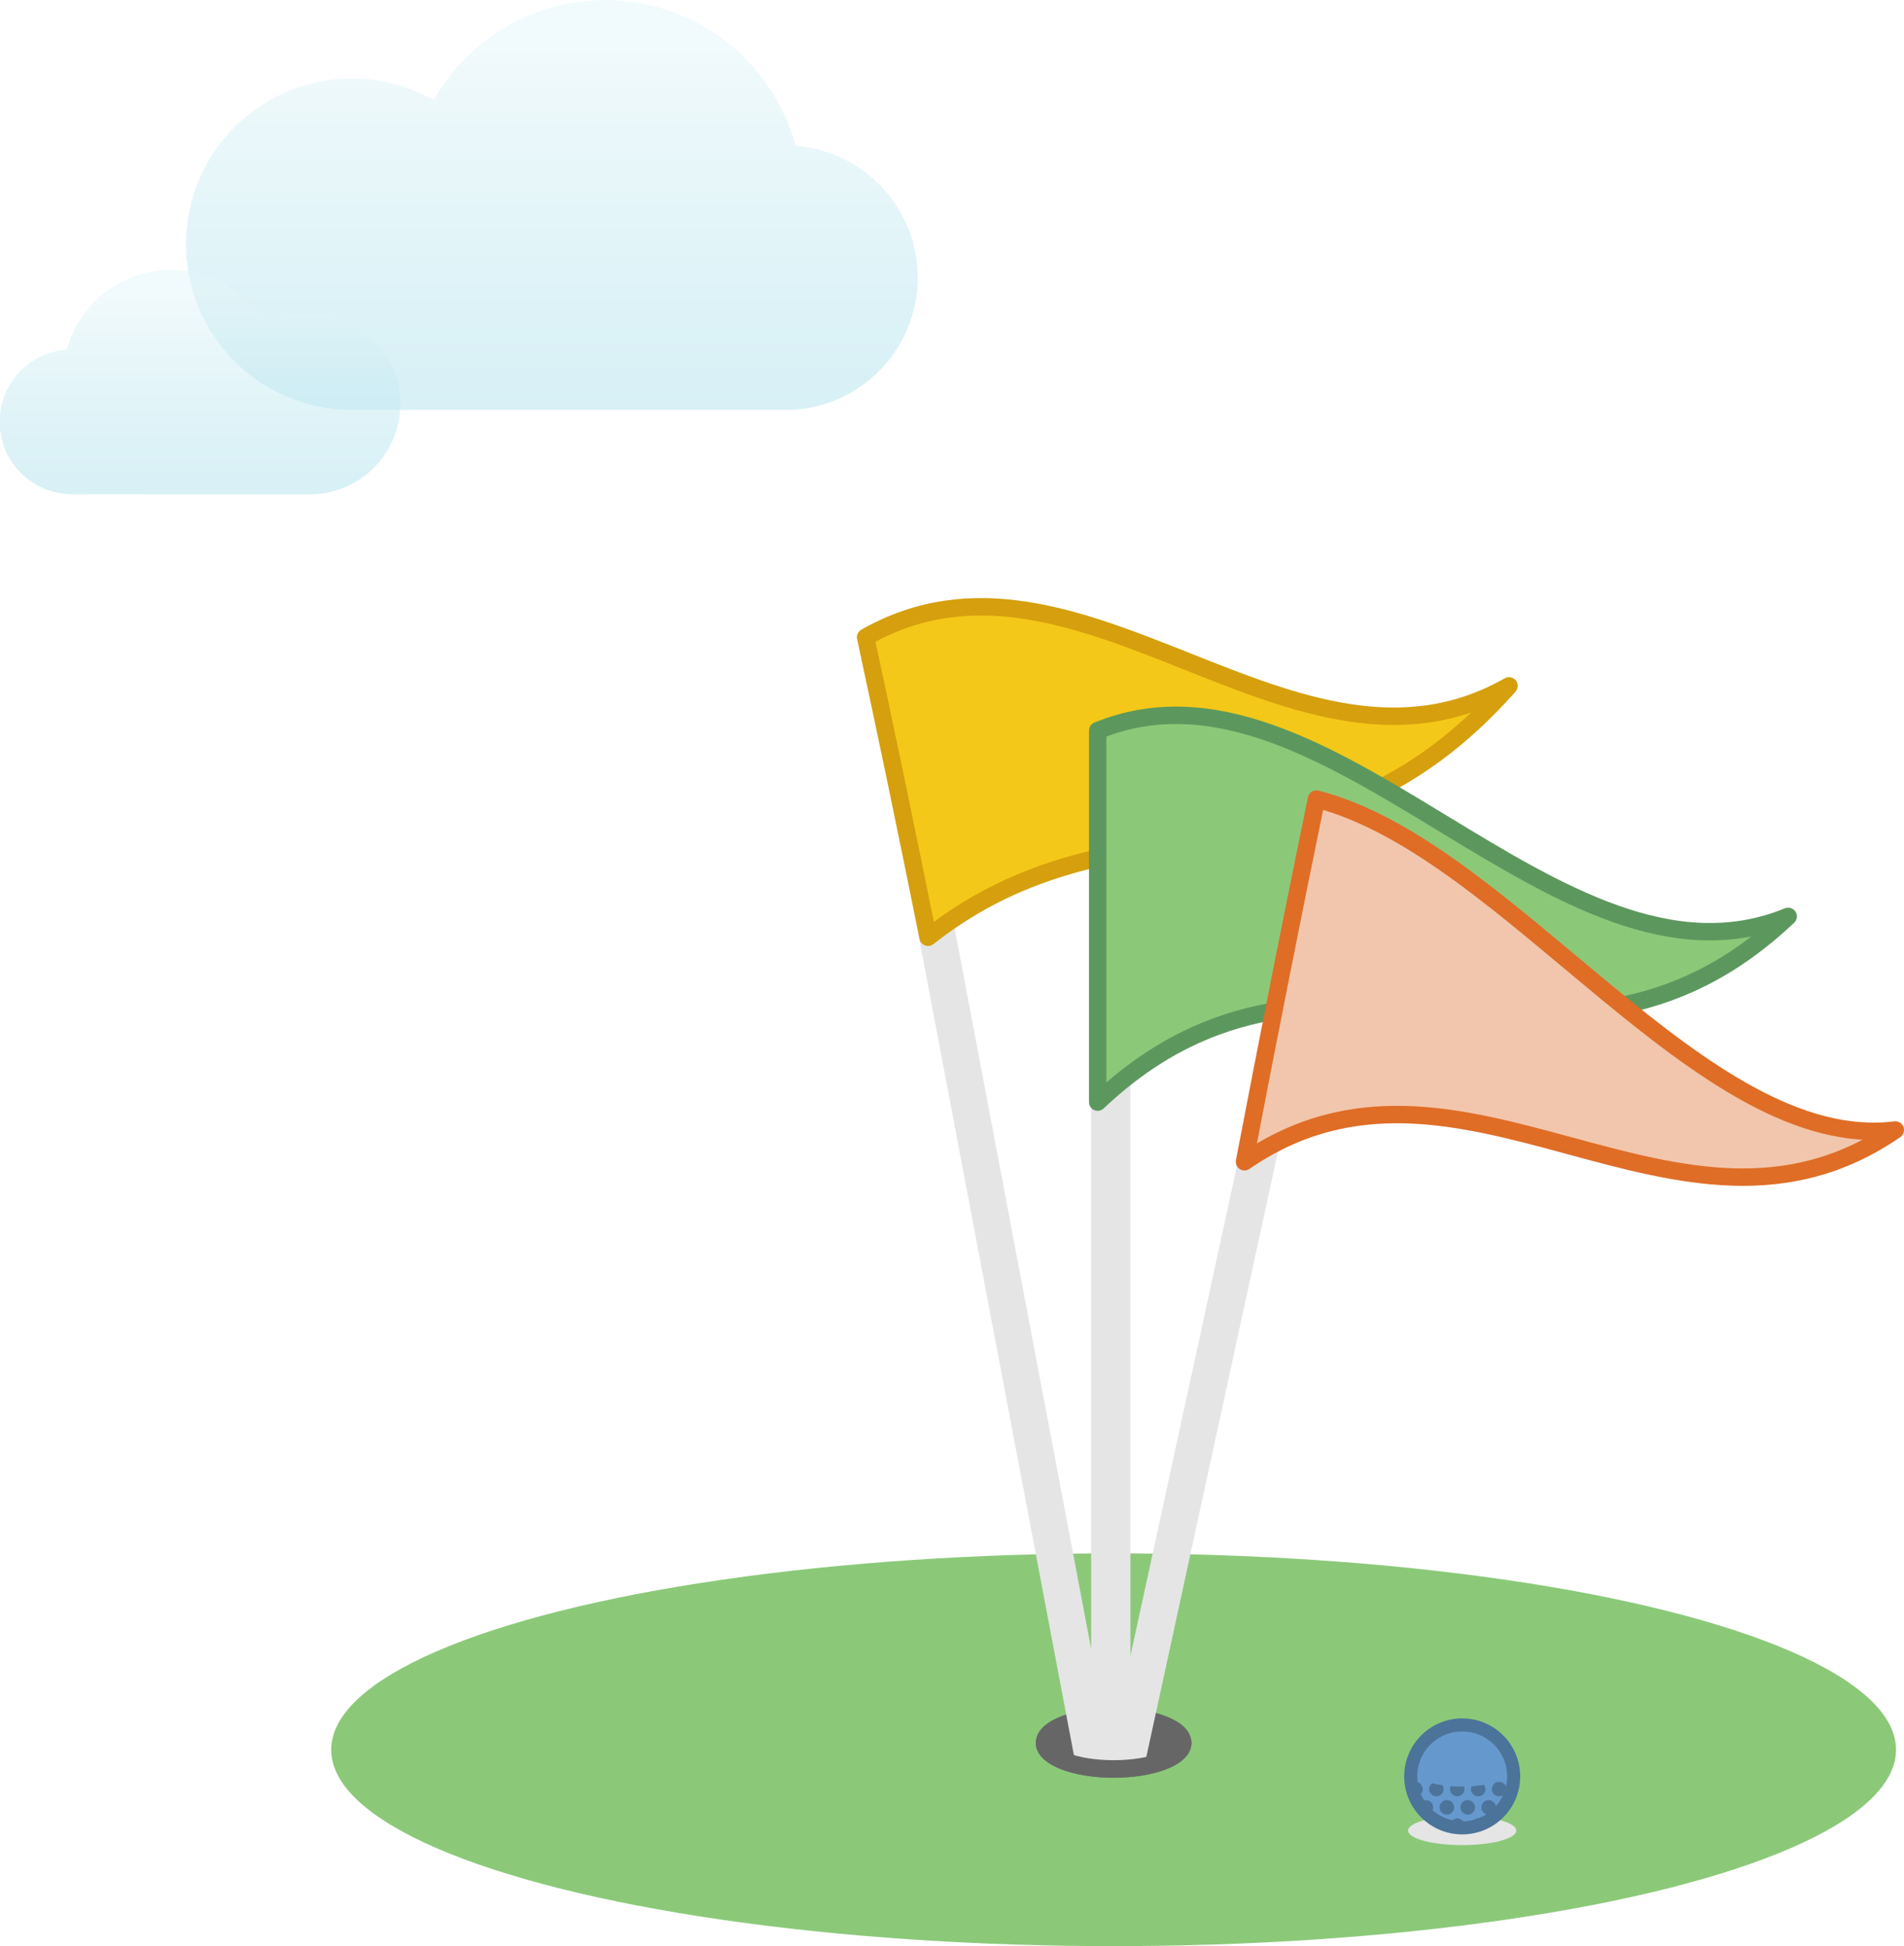 <svg xmlns="http://www.w3.org/2000/svg" xmlns:xlink="http://www.w3.org/1999/xlink" viewBox="0 0 437.3 446.95"><defs><style>.a,.j,.k,.m,.n{fill:none;}.b{fill:#4c739a;}.c,.d,.e{isolation:isolate;}.d,.e{opacity:0.5;}.d{fill:url(#a);}.e{fill:url(#b);}.f{fill:#8bc979;}.g{fill:#666;}.g,.n{stroke:#666;}.g,.h,.j,.k,.m,.n,.p{stroke-linecap:round;stroke-linejoin:round;}.g,.j,.k,.m,.n{stroke-width:4px;}.h,.o{fill:#e5e5e5;}.h{stroke:#e5e5e5;}.h,.p{stroke-width:3px;}.i{fill:#f4c818;}.j{stroke:#d59f0e;}.k{stroke:#5c985e;}.l{fill:#f2c6ac;}.m{stroke:#df6d26;}.o{mix-blend-mode:multiply;}.p{fill:#6599ce;stroke:#4c739a;}.q{fill:url(#c);}</style><linearGradient id="a" x1="64.05" y1="98.62" x2="64.05" y2="12.11" gradientTransform="matrix(-1, 0, 0, 1, 190.89, 0)" gradientUnits="userSpaceOnUse"><stop offset="0" stop-color="#afe2ed"/><stop offset="0.3" stop-color="#bae6f0"/><stop offset="0.81" stop-color="#d7f1f6"/><stop offset="1" stop-color="#e3f5f9"/></linearGradient><linearGradient id="b" x1="6134.66" y1="115.99" x2="6134.66" y2="68.63" gradientTransform="translate(-6088.67)" xlink:href="#a"/><pattern id="c" width="60" height="105" patternTransform="translate(-10.9 83.28) scale(0.08)" patternUnits="userSpaceOnUse" viewBox="0 0 60 105"><rect class="a" width="60" height="105"/><circle class="b" cx="60" cy="105" r="20.78"/><circle class="b" cy="105" r="20.78"/><circle class="b" cx="30" cy="52.5" r="20.78"/><circle class="b" cx="60" r="20.78"/><circle class="b" r="20.78"/></pattern></defs><g class="c"><path class="d" d="M80.14,94.14A38.06,38.06,0,1,1,99.6,23a45.3,45.3,0,0,1,83.14,10.49,30.37,30.37,0,0,1-2.26,60.65Z"/><path class="e" d="M71.56,113.54a20.84,20.84,0,1,0-10.66-39,24.8,24.8,0,0,0-45.51,5.75,16.62,16.62,0,0,0,1.24,33.2Z"/><ellipse class="f" cx="255.77" cy="401.85" rx="179.7" ry="45.1"/><ellipse class="g" cx="255.77" cy="400.25" rx="15.88" ry="6.04"/><rect class="h" x="229.8" y="205.38" width="5.44" height="200.93" transform="translate(-52.88 48.65) rotate(-10.73)"/><path class="i" d="M346.58,157.52c-49.25,28-98.51-39.21-147.77-11.17,4.78,22.13,9.56,45.15,14.34,68.9C257.63,180.16,302.11,207.69,346.58,157.52Z"/><path class="j" d="M346.58,157.52c-49.25,28-98.51-39.21-147.77-11.17,4.78,22.13,9.56,45.15,14.34,68.9C257.63,180.16,302.11,207.69,346.58,157.52Z"/><rect class="h" x="252.11" y="231.66" width="6.03" height="172.39"/><path class="f" d="M410.7,210.46C357.84,232.07,305,146.19,252.11,167.8v85.31C305,203.06,357.84,260.5,410.7,210.46Z"/><path class="k" d="M410.7,210.46C357.84,232.07,305,146.19,252.11,167.8v85.31C305,203.06,357.84,260.5,410.7,210.46Z"/><rect class="h" x="271.74" y="256.41" width="5.5" height="150.83" transform="translate(76.82 -50.77) rotate(12.27)"/><path class="l" d="M435.3,259.52c-44.32,5.47-88.63-64.76-132.95-76-5.5,26.77-11,54.44-16.52,83.29C335.65,232.46,385.47,293.84,435.3,259.52Z"/><path class="m" d="M435.3,259.52c-44.32,5.47-88.63-64.76-132.95-76-5.5,26.77-11,54.44-16.52,83.29C335.65,232.46,385.47,293.84,435.3,259.52Z"/><path class="n" d="M271.65,400.25c0,3.34-7.11,6-15.88,6s-15.88-2.7-15.88-6"/><ellipse class="o" cx="335.83" cy="420.41" rx="12.42" ry="3.34"/><circle class="p" cx="335.83" cy="407.97" r="11.82"/><path class="q" d="M324,408a11.82,11.82,0,1,0,23.63,0A31.37,31.37,0,0,1,324,408Z"/></g></svg>